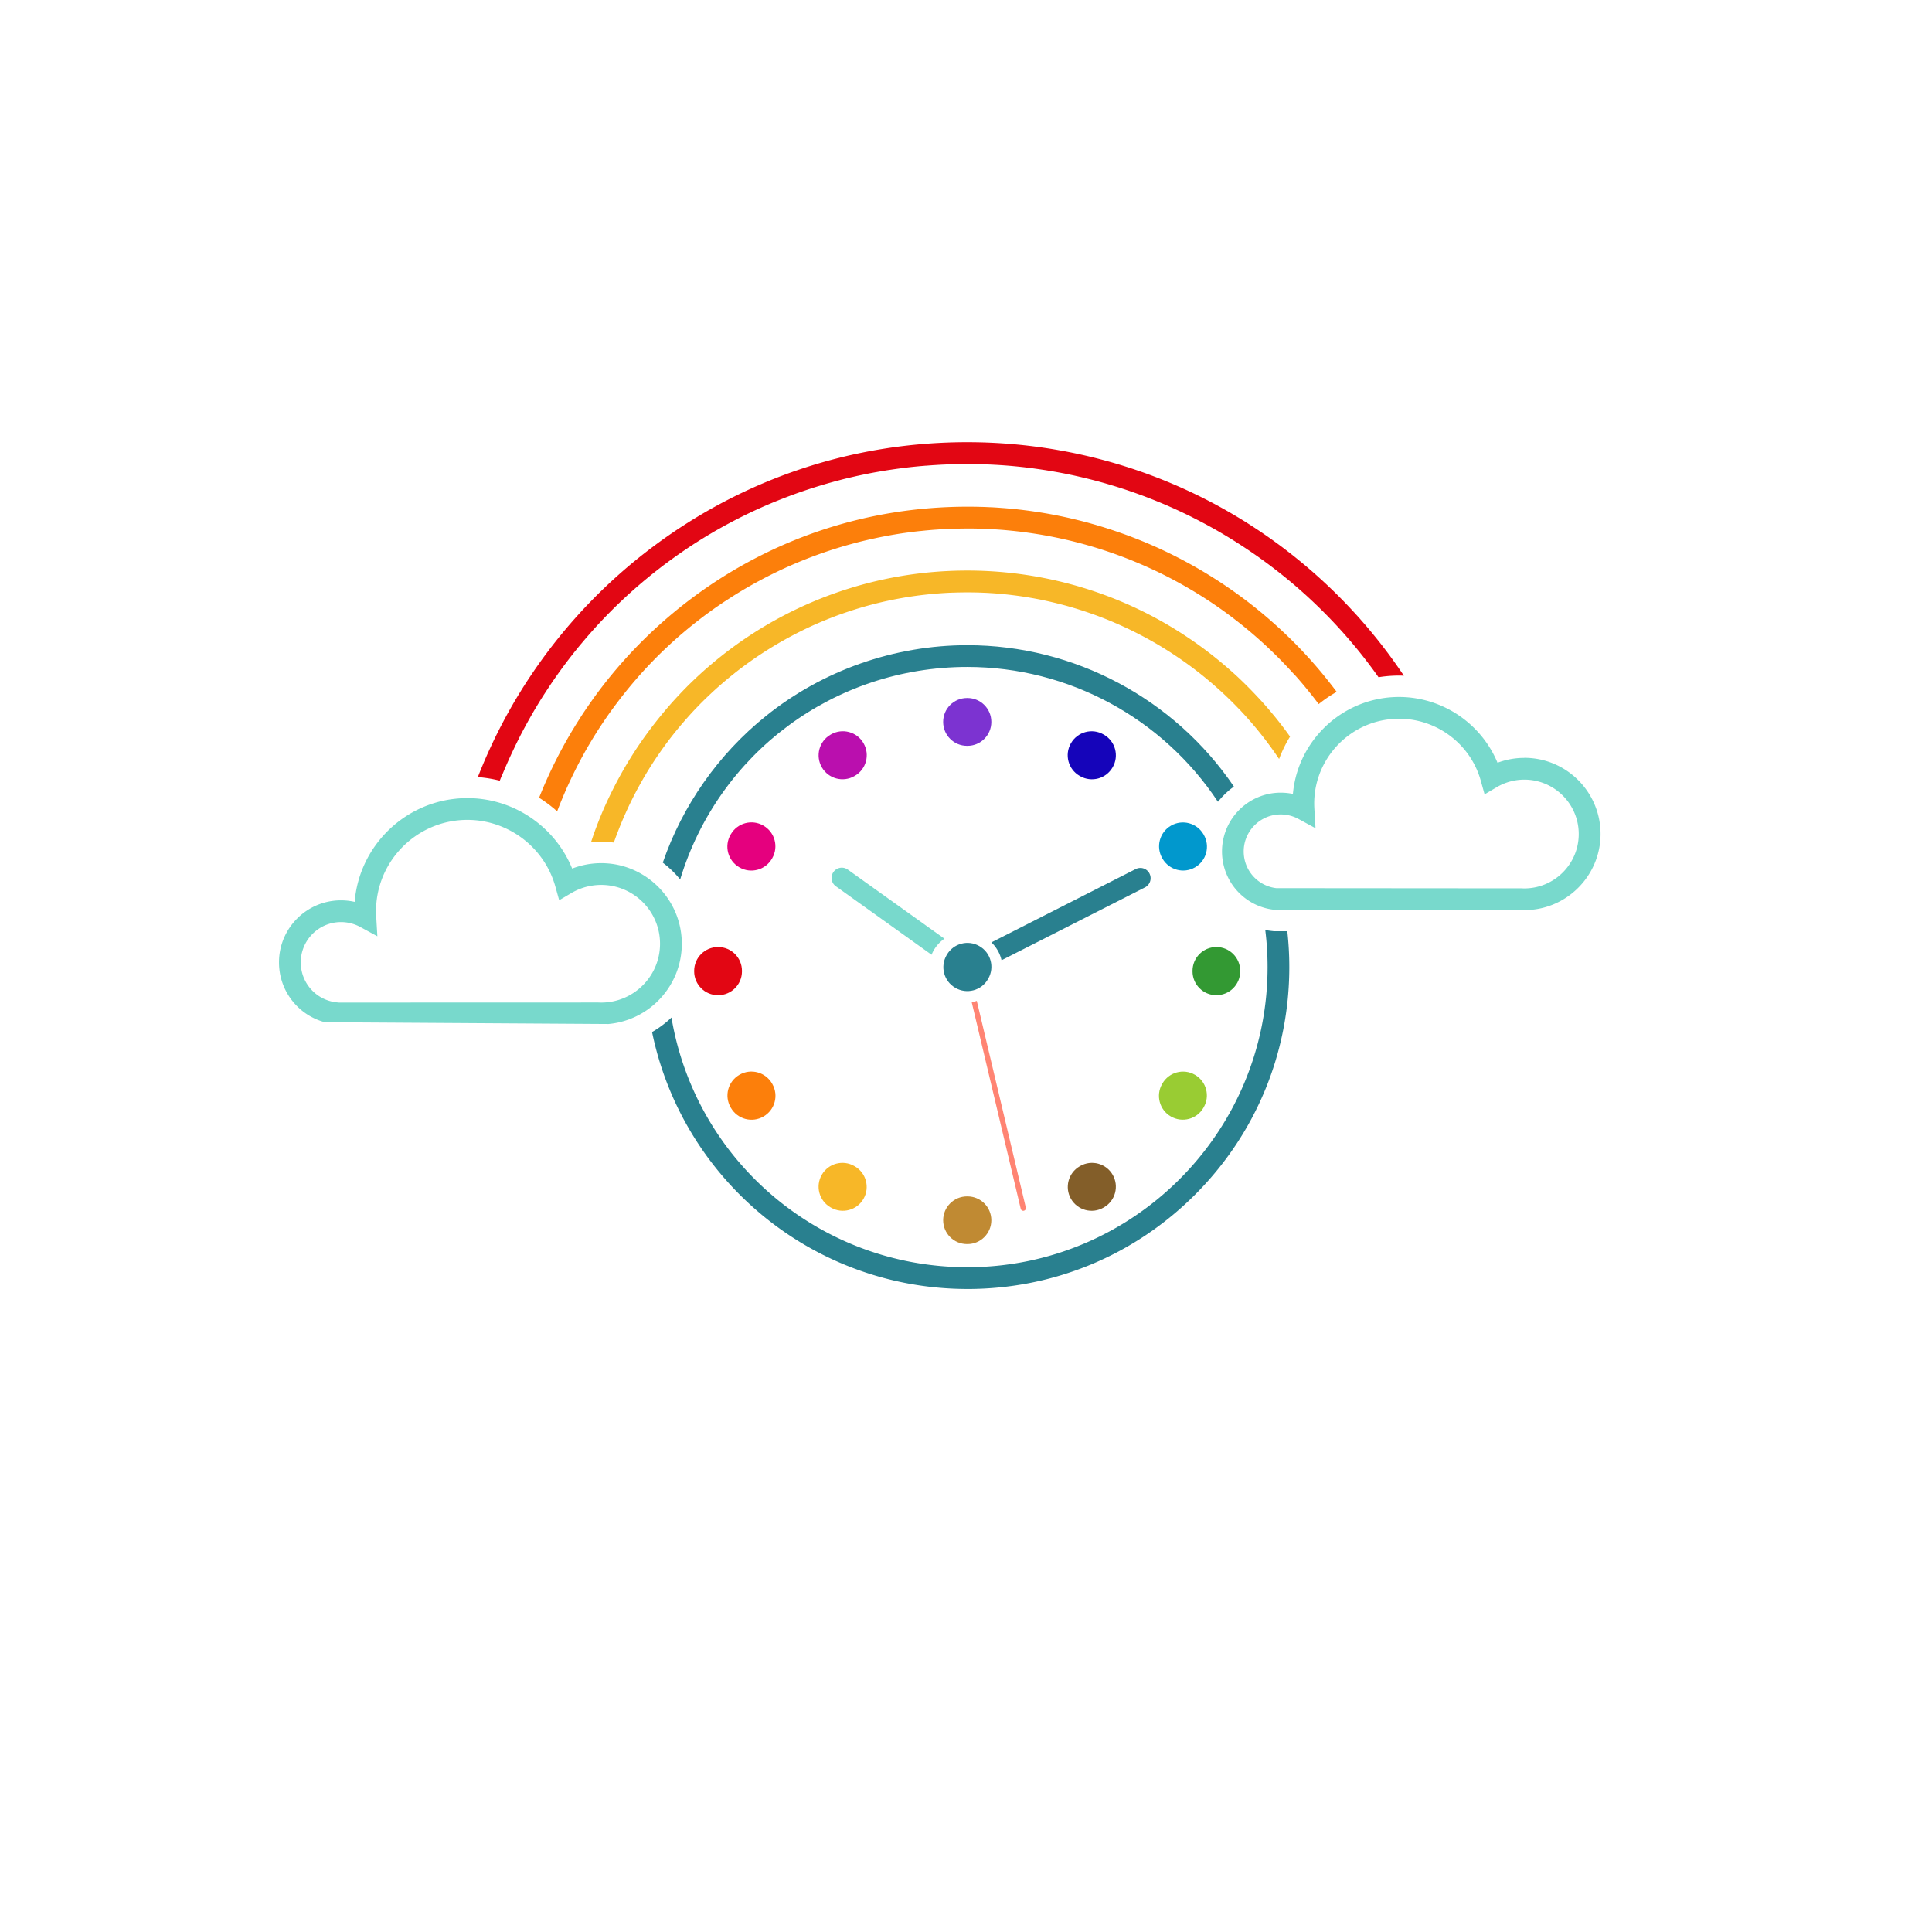 <?xml version="1.0" encoding="UTF-8"?>
<svg data-bbox="0 0 1004.83 1004.83" viewBox="0 0 1000 1000" xmlns="http://www.w3.org/2000/svg" data-type="ugc">
    <g>
        <path fill="none" d="M1004.83 0v1004.83H0V0z"/>
        <path d="M638.66 407.1c-30.87-45.45-82.53-73.15-137.96-73.15-37.83 0-74.86 13.02-104.29 36.67-24.6 19.77-43.16 46.29-53.35 75.88 3.33 2.53 6.35 5.45 9 8.69 19.77-65.25 79.5-109.98 148.64-109.98 52.33 0 101.05 26.47 129.7 69.79 2.37-3 5.16-5.66 8.26-7.9" fill="#29808f"/>
        <path d="M500.7 667.18c44.5 0 86.35-17.33 117.83-48.8 31.47-31.47 48.81-73.31 48.81-117.82 0-6.22-.35-12.42-1.03-18.56h-6.86l-.56-.06-.29-.03a41 41 0 0 1-3.7-.55c.79 6.34 1.19 12.76 1.19 19.2 0 85.67-69.7 155.35-155.37 155.35-76.29 0-140.66-54.97-153.17-129.24a53 53 0 0 1-10.04 7.51c7.11 34.66 25.16 66.29 51.78 90.25 30.62 27.56 70.19 42.74 111.43 42.74Z" fill="#29808f"/>
        <path d="m506.97 489.74-.06-.04c-5.9-3.41-13.45-1.39-16.85 4.52l-.12.21c-3.41 5.9-1.39 13.45 4.52 16.86l.06.04c5.9 3.41 13.45 1.39 16.85-4.52l.12-.21c3.41-5.9 1.39-13.45-4.52-16.86" fill="#29808f"/>
        <path d="M641.76 367.43c.06.06.11.12.17.18l.09.09c.17.18.34.36.5.54.68.72 1.35 1.46 2.02 2.19.34.37.67.74 1 1.11.81.91 1.62 1.82 2.41 2.75.27.31.54.63.81.95.39.47.79.93 1.17 1.39.29.34.58.69.86 1.04.42.51.83 1.02 1.24 1.53s.83 1.03 1.23 1.54c.3.38.6.76.89 1.14.34.44.68.87 1.01 1.31.04.06.09.11.13.17.23.3.46.6.68.91.35.46.69.92 1.03 1.39.13.17.25.34.38.51s.25.34.37.51c.63.86 1.25 1.73 1.87 2.61.24.35.49.7.73 1.05.58.83 1.15 1.67 1.71 2.51 1.51-4.04 3.41-7.93 5.67-11.6-.01-.02-.02-.03-.04-.05-.51-.71-1.03-1.43-1.55-2.14-.25-.35-.51-.69-.77-1.04-.25-.35-.51-.69-.78-1.03-.04-.06-.09-.12-.13-.18-.38-.51-.77-1.01-1.16-1.52-.07-.1-.15-.2-.23-.29-.16-.22-.33-.43-.5-.65-.23-.29-.46-.58-.68-.87l-.69-.87c-.5-.64-1.02-1.27-1.53-1.9-.23-.28-.46-.57-.7-.84l-1.05-1.26c-.09-.11-.18-.21-.26-.32-.48-.57-.96-1.13-1.45-1.7-.13-.16-.27-.32-.41-.48-.49-.57-.99-1.13-1.49-1.7-.05-.05-.1-.1-.14-.15-.36-.4-.72-.81-1.08-1.21-.08-.09-.16-.18-.24-.26l-.33-.36c-.22-.24-.44-.48-.67-.72-.25-.28-.51-.57-.78-.84l-.78-.84c-.52-.55-1.04-1.1-1.57-1.65-.61-.63-1.22-1.27-1.84-1.9l-.04-.04c-.29-.29-.58-.59-.87-.88l-.82-.82-.05-.05c-.09-.08-.17-.17-.25-.25-.48-.47-.96-.95-1.45-1.42-.19-.19-.38-.37-.57-.55-.21-.2-.41-.39-.61-.59-.33-.31-.65-.62-.98-.93a3 3 0 0 0-.19-.18s-.02-.01-.02-.02c-.62-.58-1.24-1.16-1.87-1.73-.05-.04-.1-.09-.15-.13-.54-.49-1.07-.98-1.62-1.46h-.01c-.07-.07-.14-.13-.22-.2-.33-.3-.67-.59-1-.88-.78-.69-1.56-1.37-2.36-2.04l-1.75-1.48c-.61-.51-1.22-1.01-1.84-1.51-.03-.03-.07-.05-.1-.08-.93-.75-1.86-1.5-2.79-2.23-.43-.34-.86-.68-1.3-1.01-1.73-1.34-3.49-2.65-5.26-3.93-.32-.24-.64-.47-.97-.7-.36-.26-.73-.52-1.09-.77-.21-.15-.41-.29-.62-.43-.21-.15-.41-.29-.62-.43-.48-.34-.97-.67-1.46-1-.21-.14-.41-.28-.62-.42-.45-.31-.91-.61-1.37-.92l-.71-.47c-.68-.45-1.36-.89-2.05-1.33-.02-.02-.05-.03-.08-.05-.76-.49-1.53-.97-2.3-1.45-.6-.37-1.21-.75-1.82-1.12-.03-.02-.07-.04-.1-.06-.31-.19-.63-.38-.95-.57-.59-.36-1.19-.71-1.78-1.06-31.28-18.3-67.07-27.98-103.52-27.98-23.44 0-46.44 3.92-68.34 11.65a204.8 204.8 0 0 0-58.6 32.29l-1.78 1.42c-.5.4-1 .81-1.5 1.22q-.81.66-1.62 1.35c-.54.45-1.07.9-1.61 1.36-.38.32-.75.65-1.13.97-.09.08-.19.16-.28.24-.1.08-.2.17-.29.25-.48.42-.95.84-1.42 1.26-.02.02-.05.04-.07.06-.51.46-1.03.93-1.54 1.4-.52.47-1.04.95-1.55 1.42-.86.81-1.72 1.62-2.57 2.44l-.02.02-1.01.98c-.4.38-.79.78-1.19 1.17-.34.33-.67.66-.99 1-.28.28-.56.56-.83.84-.34.35-.68.69-1.01 1.04-.45.46-.89.92-1.32 1.39l-1.44 1.53c-.48.51-.95 1.03-1.42 1.54-.8.88-1.6 1.77-2.38 2.66l-.96 1.11c-.05.06-.11.12-.16.18-.34.39-.68.79-1.02 1.19 0 0 0 .01-.01.02-.3.35-.59.69-.88 1.04-.33.39-.65.78-.97 1.17-.02.03-.05.06-.07.09a.2.2 0 0 0-.05.07l-.72.87c-.03.03-.05.06-.08.09-.09.12-.19.23-.28.35-.35.42-.69.85-1.03 1.27-.37.46-.73.92-1.09 1.38l-1.08 1.38c-.35.45-.7.91-1.04 1.36-.3.39-.6.79-.9 1.19l-.02.02c-.3.4-.59.8-.89 1.19l-1.77 2.43c-.3.41-.59.82-.88 1.23-.28.4-.57.81-.85 1.22-.33.47-.65.94-.97 1.41-.81 1.19-1.61 2.38-2.39 3.59-.74 1.13-1.47 2.27-2.18 3.43-.02.03-.05.07-.07.11-.37.59-.73 1.19-1.1 1.78-.36.59-.72 1.19-1.08 1.79-.29.48-.57.96-.85 1.44-.04.08-.09.15-.13.23-.05.09-.11.18-.16.27q-.495.84-.96 1.68c-.27.47-.53.94-.79 1.41-.37.66-.74 1.33-1.1 2-.47.85-.92 1.7-1.37 2.56-.34.64-.67 1.29-1 1.94-.05.1-.11.2-.15.3-.35.69-.7 1.37-1.04 2.06-.23.46-.46.92-.68 1.37-.04.09-.09.17-.12.26-.22.44-.43.89-.64 1.33-.05.11-.11.22-.15.32-.17.36-.34.71-.51 1.07-.03.07-.06.14-.1.21l-.06.12c-.24.5-.47 1.01-.7 1.52-.13.28-.25.56-.38.84-.2.44-.39.87-.59 1.31-.02.04-.03.08-.05.12-.27.62-.55 1.24-.81 1.86-.25.59-.51 1.19-.75 1.79-.02.06-.05.11-.07.17-.23.55-.46 1.1-.68 1.66-.12.27-.22.55-.33.82s-.22.55-.33.83v.02c-.28.71-.56 1.42-.83 2.14-.15.41-.31.83-.47 1.24-.25.66-.49 1.31-.73 1.98q-.33.885-.63 1.77c-.01.04-.03.08-.04.12 0 .03-.02.06-.03.1-.02.05-.03.1-.05.15s-.03.1-.05.15c-.12.35-.24.69-.36 1.04-.02.06-.04.12-.06.17 0 .01 0 .03-.01.05-.21.6-.41 1.2-.61 1.8 1.78-.18 3.57-.27 5.38-.27 2.19 0 4.34.13 6.46.39.21-.6.42-1.2.64-1.8.21-.6.43-1.19.66-1.79.22-.6.45-1.19.68-1.78s.46-1.19.69-1.78c.46-1.18.94-2.36 1.43-3.52.02-.04.04-.09.05-.13.45-1.07.91-2.14 1.38-3.2l.87-1.95c.25-.55.5-1.1.76-1.65.15-.34.32-.68.47-1.02.03-.07.07-.14.1-.22.19-.4.38-.8.57-1.19.23-.47.45-.94.69-1.41.14-.29.28-.59.43-.87 0-.03.02-.05.04-.08s.03-.07.05-.11l.18-.36c.25-.51.51-1.02.77-1.52q.36-.72.75-1.44c.1-.19.2-.38.3-.58.23-.44.46-.87.7-1.3.3-.55.59-1.1.9-1.65.63-1.14 1.27-2.27 1.91-3.4.6-1.04 1.21-2.06 1.82-3.09.01-.02.03-.05.04-.08.51-.85 1.03-1.69 1.55-2.53.45-.72.9-1.43 1.36-2.14.33-.52.67-1.05 1.01-1.56.34-.52.69-1.04 1.03-1.55.28-.43.57-.85.86-1.27.03-.04.06-.09.09-.12.28-.42.57-.83.85-1.24.2-.28.39-.57.59-.85.43-.62.87-1.24 1.31-1.85s.89-1.22 1.33-1.83c.25-.35.52-.7.78-1.05.95-1.28 1.93-2.54 2.91-3.79.62-.79 1.25-1.57 1.89-2.35.26-.33.53-.66.8-.98.27-.33.55-.66.82-.98.46-.55.91-1.09 1.38-1.63l.02-.02.95-1.1c.39-.45.78-.9 1.18-1.35.05-.06.11-.12.16-.18.44-.49.87-.98 1.31-1.47.36-.4.71-.79 1.08-1.18.28-.31.57-.62.85-.93.25-.26.49-.53.74-.79.31-.33.61-.65.93-.97.4-.42.8-.83 1.2-1.25.11-.11.21-.21.31-.32.37-.38.74-.76 1.12-1.13.27-.28.55-.56.83-.83.74-.73 1.48-1.46 2.24-2.18.36-.35.71-.69 1.07-1.02.25-.24.51-.48.77-.72.56-.53 1.12-1.05 1.69-1.57.91-.83 1.82-1.65 2.74-2.46.58-.51 1.17-1.02 1.76-1.53.96-.83 1.94-1.65 2.92-2.46.43-.36.87-.72 1.31-1.07.02-.02.05-.04.08-.06.41-.34.83-.67 1.25-1l.36-.29c.12-.1.24-.2.36-.29.36-.29.73-.58 1.09-.86.62-.49 1.25-.97 1.89-1.45l.99-.75c.66-.49 1.33-.99 2-1.47.53-.39 1.06-.77 1.59-1.15.54-.38 1.07-.76 1.61-1.14.54-.37 1.07-.75 1.62-1.12 1.08-.74 2.18-1.47 3.28-2.19.55-.36 1.1-.71 1.66-1.07.81-.52 1.63-1.03 2.45-1.54.36-.23.73-.45 1.09-.67.46-.28.92-.56 1.38-.83l.24-.15c.48-.28.96-.57 1.45-.85.61-.36 1.21-.71 1.82-1.05.52-.3 1.04-.59 1.56-.88.11-.06.22-.12.32-.18.37-.21.74-.41 1.12-.62.2-.11.39-.22.59-.32.53-.29 1.06-.58 1.59-.85.44-.24.87-.47 1.31-.69.73-.38 1.46-.76 2.19-1.13l.18-.09c.36-.18.73-.36 1.1-.55.36-.19.73-.36 1.1-.54.09-.04.18-.09.26-.13.05-.02.1-.05.14-.07.46-.23.93-.45 1.39-.67.38-.19.77-.37 1.16-.55.62-.29 1.25-.59 1.88-.87.57-.26 1.15-.52 1.73-.77.7-.31 1.39-.61 2.09-.91.52-.22 1.03-.44 1.55-.65.72-.3 1.43-.59 2.15-.88.08-.03.15-.06.23-.1.34-.13.67-.27 1.01-.4.53-.21 1.06-.42 1.59-.62.43-.17.87-.34 1.3-.5.58-.22 1.16-.44 1.75-.65.58-.22 1.17-.43 1.75-.63.59-.21 1.17-.41 1.76-.61l1.77-.6c.54-.18 1.08-.36 1.62-.53.63-.21 1.27-.41 1.9-.61.64-.2 1.28-.39 1.91-.59a201 201 0 0 1 5.28-1.51l.99-.27c.02 0 .04 0 .06-.01.4-.11.81-.22 1.21-.32.48-.13.97-.25 1.46-.37.35-.09.69-.17 1.03-.25.48-.12.97-.24 1.46-.35.24-.06.48-.12.73-.17.41-.1.82-.19 1.23-.28s.83-.18 1.25-.27h.05c.5-.12 1.02-.22 1.53-.33.49-.11.99-.21 1.49-.31.58-.12 1.17-.23 1.75-.34.34-.07.69-.13 1.03-.19.43-.09.86-.16 1.3-.24.55-.1 1.1-.2 1.66-.29.66-.12 1.33-.23 2-.33 1.33-.21 2.68-.41 4.02-.59.66-.09 1.32-.18 1.99-.26.08 0 .15-.02.23-.03.61-.08 1.22-.15 1.83-.22l1.59-.18c.04 0 .08 0 .12-.01.55-.06 1.1-.12 1.65-.17.44-.05.88-.09 1.31-.12.39-.04.77-.07 1.16-.11.56-.05 1.12-.1 1.68-.13.34-.03.68-.06 1.02-.08l1.27-.09c.52-.03 1.04-.07 1.55-.09.47-.03.95-.06 1.43-.08.11 0 .22-.01.33-.02.1 0 .19 0 .29-.01h.24c.33-.02.65-.03.98-.04h.19c.52-.02 1.05-.04 1.57-.05l1.19-.03h.26l1.1-.03c.41 0 .83-.01 1.24-.02h.06c.79 0 1.58-.01 2.37-.01 1.07 0 2.14 0 3.21.03.53 0 1.07.02 1.6.03.42 0 .84.02 1.26.03h.05c.33 0 .65.02.97.04.67.02 1.34.05 2.01.08h.15c.43.02.86.04 1.29.07.34.01.68.03 1.01.06l.98.06c.16 0 .32.02.48.03.44.03.88.06 1.32.1.05 0 .11 0 .16.01.41.03.81.06 1.22.1.62.05 1.24.1 1.86.16.52.04 1.04.1 1.56.15.79.08 1.57.16 2.36.25.08 0 .15.01.23.03.28.03.56.06.84.1.99.12 1.98.24 2.97.37.66.09 1.33.18 1.99.28.53.08 1.06.15 1.59.24.05 0 .1 0 .14.02.08.01.17.02.25.04.23.03.47.07.7.11l1.5.24.89.15c.35.06.7.12 1.05.19h.07c.37.07.74.13 1.1.2.52.1 1.04.19 1.55.29.44.08.87.17 1.31.25.36.08.73.15 1.1.23.48.1.97.2 1.45.31.48.1.97.21 1.46.32.48.11.96.22 1.45.33.48.11.96.23 1.45.34 1.07.25 2.14.52 3.2.79.38.1.75.19 1.13.29.48.12.95.25 1.43.38.48.12.95.26 1.43.39.71.2 1.43.4 2.14.61l2.13.63c.95.29 1.89.59 2.83.89q.645.195 1.29.42l1.53.51c.47.15.94.32 1.4.48.59.2 1.17.4 1.75.61q.87.3 1.74.63h.03c.57.21 1.13.42 1.7.64.58.22 1.15.44 1.73.66l1.38.54c.8.31 1.58.63 2.37.96.04.02.08.03.12.05.75.31 1.5.62 2.24.95.04.02.09.03.13.06.46.19.92.39 1.37.59.31.13.62.27.93.41.79.35 1.57.7 2.36 1.07.22.1.45.21.67.31.23.1.45.21.67.31q1.05.48 2.07.99c.52.25 1.05.5 1.56.76.87.43 1.73.86 2.59 1.3.66.34 1.32.69 1.99 1.04.45.24.9.47 1.35.72.45.24.9.48 1.34.73l.93.51 1.29.72c.54.31 1.08.61 1.62.92.9.52 1.79 1.05 2.68 1.58.37.22.74.44 1.11.67.09.05.18.11.26.16.04.03.09.06.13.09.6.37 1.21.74 1.81 1.12.26.16.52.33.78.49.75.47 1.5.95 2.24 1.44.04.03.09.06.13.09.72.47 1.44.95 2.15 1.42 0 0 .02.01.03.02.71.48 1.43.96 2.13 1.45.14.1.28.19.42.29.65.45 1.29.91 1.93 1.36.4.28.8.57 1.2.86s.8.58 1.19.87c.4.29.79.59 1.19.88.39.29.79.59 1.18.89l1.17.9c.39.3.78.6 1.17.91.54.43 1.08.85 1.62 1.29.23.18.46.37.69.56.77.62 1.53 1.25 2.29 1.88l.34.28c.04.03.07.06.11.09l.63.54.18.15c.62.53 1.24 1.06 1.85 1.6.09.07.17.14.25.22l.27.24c.68.59 1.35 1.19 2.02 1.79.02.02.04.03.06.05 0 0 .01 0 .02.02l.97.88c.65.59 1.29 1.19 1.92 1.78.21.19.41.38.61.58.07.06.13.12.2.19.52.49 1.03.98 1.54 1.48.03.03.07.07.11.1.4.39.79.78 1.19 1.17.29.29.59.58.87.87.57.57 1.14 1.15 1.7 1.73s1.12 1.16 1.68 1.75Z" fill="#f7b728"/>
        <path d="M669.52 348.61c.29.32.58.64.86.96.58.65 1.16 1.3 1.73 1.96.37.43.74.85 1.11 1.29.45.51.88 1.03 1.32 1.55.37.44.74.88 1.1 1.32.03.04.07.08.1.12.24.29.48.58.71.87.24.29.47.58.71.87.37.45.73.91 1.1 1.36.07.08.13.16.2.24.66.83 1.32 1.66 1.97 2.51.71.92 1.42 1.85 2.12 2.78 2.94-2.39 6.06-4.5 9.32-6.33-.7-.94-1.41-1.88-2.13-2.81-.31-.41-.63-.82-.95-1.22-.37-.48-.75-.96-1.13-1.44l-1.18-1.48c-.36-.46-.73-.91-1.1-1.36-.56-.68-1.11-1.36-1.67-2.03-.04-.06-.09-.11-.13-.16-.52-.62-1.04-1.23-1.56-1.84l-1.14-1.32c-.46-.53-.93-1.06-1.39-1.59-.26-.29-.52-.59-.78-.88-.28-.32-.57-.64-.86-.96-.23-.25-.45-.5-.68-.74-.5-.56-1.01-1.11-1.52-1.66l-.03-.03-1.77-1.89c-.8-.85-1.6-1.68-2.41-2.51l-.11-.11c-.57-.59-1.15-1.17-1.72-1.75-.61-.61-1.23-1.23-1.85-1.83-.62-.61-1.24-1.21-1.87-1.81s-1.25-1.2-1.89-1.79c-.41-.38-.82-.77-1.23-1.15-.48-.45-.96-.89-1.45-1.33-.38-.35-.76-.69-1.14-1.03-.6-.55-1.21-1.08-1.82-1.62-.71-.63-1.43-1.26-2.15-1.88l-1.23-1.05-1.32-1.11c-.44-.37-.88-.74-1.33-1.1-.71-.59-1.42-1.16-2.13-1.74-.12-.1-.24-.19-.36-.29-.75-.6-1.51-1.2-2.27-1.79-.65-.51-1.3-1.02-1.96-1.52-.25-.19-.51-.39-.77-.58-.7-.54-1.41-1.07-2.12-1.59-.89-.66-1.78-1.31-2.68-1.96-.57-.41-1.13-.81-1.7-1.21-.68-.48-1.37-.96-2.05-1.44-.01 0-.02-.01-.04-.02-.05-.04-.11-.07-.16-.11-.08-.06-.17-.12-.25-.17q-1.875-1.29-3.78-2.55c-.35-.23-.71-.46-1.06-.69-.04-.02-.07-.05-.11-.07q-1.26-.825-2.52-1.62c-.02-.01-.04-.03-.07-.04-.44-.28-.88-.56-1.32-.83s-.88-.55-1.32-.82c-.02-.02-.05-.03-.07-.04-.77-.48-1.54-.95-2.32-1.41-.18-.11-.36-.21-.53-.32-.22-.13-.43-.25-.64-.38s-.43-.25-.64-.38c-.43-.25-.85-.5-1.29-.75-.9-.52-1.8-1.04-2.72-1.55-.27-.15-.54-.3-.82-.46-.39-.22-.79-.44-1.18-.65-.52-.29-1.04-.57-1.56-.85s-1.05-.57-1.57-.84c-1.01-.54-2.02-1.07-3.04-1.58-.05-.03-.1-.05-.15-.08-.53-.27-1.07-.54-1.6-.81-.54-.27-1.07-.54-1.61-.8-.56-.27-1.12-.55-1.68-.82-.51-.25-1.03-.49-1.55-.74-.64-.31-1.29-.6-1.93-.9l-.24-.12c-.36-.17-.72-.34-1.09-.5-.55-.25-1.09-.49-1.64-.74l-1.65-.72c-.55-.24-1.1-.48-1.65-.71-.55-.24-1.1-.47-1.66-.7-.67-.28-1.34-.56-2.02-.83-.29-.12-.58-.24-.86-.35-.71-.29-1.42-.57-2.12-.84-.56-.22-1.12-.44-1.68-.65-1.08-.42-2.16-.83-3.25-1.22-.04-.01-.08-.03-.12-.04-.86-.32-1.72-.62-2.59-.93-.27-.1-.54-.19-.81-.28-.78-.27-1.56-.54-2.35-.81-.92-.31-1.84-.62-2.77-.92l-.18-.06c-.99-.32-1.98-.63-2.97-.94-.54-.17-1.08-.33-1.63-.5l-.39-.12c-1.15-.35-2.31-.68-3.47-1.01-.32-.09-.64-.18-.95-.27-.05-.01-.1-.02-.14-.04-.38-.11-.76-.21-1.14-.32-.74-.2-1.49-.4-2.23-.59-.56-.15-1.12-.29-1.67-.43-.5-.13-.99-.25-1.49-.37-.49-.12-.98-.24-1.48-.36l-1.01-.24c-.44-.11-.88-.21-1.32-.31-.47-.12-.95-.22-1.43-.33-.98-.22-1.96-.43-2.94-.64-.37-.08-.73-.15-1.1-.23-.04 0-.08-.01-.12-.02-.31-.06-.61-.13-.92-.19-.47-.1-.95-.19-1.42-.28-.59-.12-1.19-.23-1.78-.34s-1.19-.22-1.79-.33c-.59-.11-1.19-.21-1.79-.31-.63-.11-1.27-.22-1.91-.32-.56-.09-1.12-.18-1.68-.26q-.9-.15-1.8-.27c-.5-.08-1-.15-1.51-.22-.46-.07-.91-.13-1.37-.19-.35-.05-.71-.1-1.06-.14-.1-.01-.2-.03-.3-.04-.06 0-.11-.01-.17-.02l-.95-.12-1.45-.18c-.55-.06-1.1-.13-1.66-.19-.58-.07-1.16-.13-1.74-.19-.36-.04-.71-.07-1.06-.11-.09 0-.17-.01-.26-.02h-.02l-.34-.03-1-.09-1.64-.15h-.03c-.55-.05-1.09-.09-1.65-.13l-2-.15c-.53-.04-1.06-.07-1.59-.11-.69-.04-1.38-.09-2.08-.12l-1.19-.06h-.25c-.3-.01-.6-.02-.9-.04-1.06-.05-2.13-.09-3.19-.12-.32 0-.63-.02-.95-.03h-.3c-.24 0-.47-.01-.71-.02l-1.72-.03c-.47 0-.95-.01-1.42-.02h-2.28c-51.3 0-100.17 16.05-141.34 46.4a239.5 239.5 0 0 0-51.65 52.02c-.46.63-.91 1.26-1.36 1.9-.44.62-.88 1.25-1.32 1.88-.01.02-.03.04-.05.07-.42.6-.83 1.2-1.24 1.8-.32.46-.63.92-.94 1.39-.29.43-.59.86-.87 1.3-.01.02-.03.04-.04.06l-.3.45c-.26.4-.52.79-.78 1.19-.05.07-.1.15-.14.22s-.09.14-.13.21c0 .01-.01.02-.02.04-.17.25-.33.51-.49.77-.17.26-.33.52-.49.77q-1.095 1.71-2.16 3.45c-.34.56-.68 1.11-1.02 1.67-.32.53-.64 1.07-.95 1.6-.25.43-.5.85-.75 1.28-.47.79-.92 1.59-1.37 2.38-.03.05-.06.11-.09.16-.06.1-.11.2-.17.3-.02.04-.05.09-.07.13-.11.2-.23.4-.34.6a225 225 0 0 0-2.68 4.92c-.31.58-.61 1.17-.92 1.75 0 0 0 .01-.01.02-.07.13-.14.27-.21.4s-.13.26-.2.4c-.12.24-.25.48-.37.73-.28.56-.57 1.11-.84 1.66l-.66 1.32c-.09.18-.18.36-.27.55-.24.49-.48.98-.71 1.48-.2.41-.39.82-.59 1.23s-.39.82-.58 1.23c-.18.38-.36.76-.53 1.14-.22.47-.43.94-.64 1.41-.18.4-.36.81-.54 1.21-.03.07-.06.13-.09.2-.03.06-.05.12-.08.18-.04.09-.07.17-.11.25l-.36.81c-.12.27-.24.54-.36.82-.11.26-.23.52-.34.78s-.23.52-.33.78c-.3.7-.59 1.41-.88 2.11-.15.36-.29.71-.44 1.07-.29.71-.57 1.41-.85 2.12 0 .01 0 .02-.01.04.63.4 1.25.81 1.87 1.22 2.63 1.78 5.13 3.72 7.47 5.82.02-.05.04-.1.05-.14.03-.07.05-.14.08-.21.17-.46.35-.91.53-1.36.34-.89.69-1.78 1.05-2.66.01-.03.03-.07.04-.11.16-.41.33-.82.5-1.22 0-.03.02-.06.04-.1.22-.53.44-1.06.66-1.58s.44-1.05.66-1.57c.05-.11.09-.21.14-.32.27-.64.55-1.28.83-1.92q.45-1.05.93-2.07c.19-.43.39-.86.59-1.29.01-.03.03-.07.05-.1.17-.38.35-.77.53-1.15.02-.05.05-.1.07-.15.02-.04.03-.07.05-.11.05-.1.09-.19.14-.29.24-.53.5-1.07.76-1.59.27-.57.55-1.14.82-1.7.24-.48.47-.96.71-1.43.43-.86.86-1.72 1.3-2.57.31-.6.62-1.19.93-1.78.23-.43.45-.85.68-1.28.04-.07.07-.14.11-.21.02-.03.03-.06.05-.1.1-.18.19-.36.29-.54.11-.21.23-.42.35-.64.03-.06.06-.12.1-.18.26-.49.54-.98.81-1.47.42-.77.85-1.53 1.29-2.29.1-.17.19-.34.29-.5.12-.22.25-.44.38-.66.26-.46.53-.91.79-1.36.03-.05.06-.1.09-.14.24-.41.48-.81.72-1.21a189 189 0 0 1 3.03-4.94c.73-1.16 1.48-2.32 2.24-3.47.26-.4.53-.8.79-1.19.46-.69.92-1.37 1.39-2.05.23-.34.46-.67.69-1.01.35-.51.71-1.02 1.07-1.53.37-.53.74-1.05 1.12-1.57.03-.05.07-.1.1-.14.02-.03.04-.05.06-.08.01-.02.02-.04.04-.05.38-.53.76-1.06 1.15-1.58.11-.14.21-.29.32-.44.37-.51.75-1.01 1.13-1.52.42-.56.83-1.11 1.26-1.66.73-.96 1.47-1.92 2.22-2.87.32-.41.64-.81.96-1.21q1.29-1.62 2.61-3.21l.87-1.05c.41-.48.82-.97 1.23-1.45s.82-.96 1.24-1.44c.34-.4.69-.79 1.03-1.19.38-.44.77-.87 1.15-1.3.45-.5.89-.99 1.34-1.48.06-.07.12-.13.18-.2.48-.52.96-1.05 1.44-1.56.5-.54 1-1.07 1.51-1.6.5-.53 1.01-1.07 1.52-1.59l1.08-1.11c.04-.04.08-.08.11-.12.44-.45.88-.89 1.31-1.32l.66-.66c.22-.22.44-.43.66-.65.34-.34.68-.67 1.02-1 .39-.38.78-.76 1.17-1.13.13-.13.26-.25.39-.37.38-.37.77-.74 1.17-1.1.21-.2.42-.4.64-.6.01 0 .03-.02.04-.04.05-.05.11-.1.16-.15.21-.2.43-.4.64-.59.32-.3.64-.59.96-.89.44-.4.87-.8 1.31-1.19.5-.45 1-.9 1.51-1.35.02-.02.04-.04.06-.05.48-.43.96-.84 1.44-1.26.43-.37.85-.74 1.29-1.1.43-.36.86-.73 1.29-1.09.56-.48 1.13-.95 1.7-1.42l.36-.3c.4-.33.81-.66 1.22-.99.34-.27.68-.55 1.03-.83.45-.36.9-.72 1.35-1.07l1.95-1.53c.69-.53 1.39-1.06 2.09-1.59.45-.34.89-.67 1.34-1l.12-.09c.43-.32.86-.63 1.29-.95.44-.32.88-.64 1.32-.95.4-.29.8-.58 1.2-.86.41-.29.82-.59 1.24-.87.08-.05.16-.11.24-.16.38-.27.77-.54 1.16-.8.06-.04.12-.08.17-.12.37-.25.74-.51 1.12-.76.27-.19.55-.37.82-.56l.81-.54h.02c.31-.21.62-.41.94-.61.31-.21.62-.41.94-.61.28-.18.56-.36.84-.55.28-.18.57-.36.84-.54.59-.38 1.19-.76 1.79-1.13 2.38-1.49 4.8-2.94 7.25-4.34 1.15-.66 2.3-1.31 3.46-1.94q.855-.48 1.71-.93l2.13-1.14c.54-.29 1.08-.57 1.63-.85.75-.38 1.5-.77 2.25-1.14.24-.12.48-.24.71-.36.32-.16.63-.31.95-.47.34-.17.67-.34 1.01-.49.56-.27 1.11-.54 1.67-.81.47-.23.94-.45 1.42-.67.06-.03.13-.06.19-.09.56-.26 1.12-.52 1.68-.77q.735-.345 1.47-.66l1.08-.48c.52-.24 1.05-.46 1.58-.69.47-.21.94-.41 1.42-.6.53-.23 1.05-.45 1.58-.67.43-.18.85-.36 1.28-.53l.81-.33c.54-.22 1.08-.43 1.62-.64 0 0 .02 0 .03-.01.69-.27 1.37-.54 2.05-.8l1.74-.66c.19-.07.37-.14.56-.21l1.56-.57.42-.15c.57-.21 1.14-.41 1.72-.61.08-.03.15-.06.23-.08.32-.11.63-.22.95-.33l.09-.03c.48-.17.95-.33 1.43-.49.58-.2 1.15-.38 1.72-.57.63-.21 1.26-.41 1.89-.61s1.25-.4 1.88-.59c.43-.13.86-.27 1.3-.4.13-.04.27-.08.41-.12.61-.19 1.23-.37 1.85-.55.08-.02.16-.04.24-.07.08-.02.16-.05.24-.07.33-.1.66-.19.99-.28.47-.14.95-.27 1.42-.4l1.54-.42c.51-.14 1.02-.27 1.53-.41 1.28-.34 2.56-.66 3.84-.97.72-.17 1.44-.35 2.17-.51.5-.12.99-.23 1.49-.34.41-.1.82-.18 1.23-.27.55-.12 1.1-.24 1.66-.36.68-.15 1.37-.29 2.05-.43.59-.12 1.17-.24 1.76-.35.65-.13 1.3-.25 1.94-.37.09-.01.18-.03.26-.05.43-.08.86-.16 1.3-.24.06 0 .13-.02.19-.03.08-.01.15-.03.23-.04.56-.1 1.12-.2 1.68-.29.48-.08.96-.16 1.45-.24.14-.02.29-.05.43-.07.5-.08 1-.16 1.51-.24.1-.01.2-.03.31-.04.14-.02.28-.04.42-.07.39-.06.79-.12 1.19-.17.08 0 .17-.02.25-.03.35-.05.69-.11 1.04-.15h.07c.48-.07.97-.13 1.46-.2.13-.02.26-.03.39-.05.52-.07 1.05-.13 1.57-.2.4-.05.8-.1 1.2-.14.19-.02.38-.04.58-.07.13-.01.26-.03.4-.04.41-.04.83-.09 1.24-.13h.08l1.17-.12 1.17-.12c.28-.03.57-.06.85-.08s.57-.05.85-.08c.54-.05 1.09-.1 1.63-.14.19-.02.38-.03.57-.05.7-.05 1.4-.11 2.1-.15.6-.04 1.21-.09 1.82-.12.26-.01.51-.03.77-.05.65-.04 1.31-.08 1.97-.11.73-.04 1.47-.07 2.21-.1h.24c.71-.03 1.42-.05 2.13-.07l2.3-.06c1.54-.03 3.08-.05 4.62-.05h2.19c.45 0 .89 0 1.34.02.69 0 1.38.02 2.08.04.76.02 1.52.04 2.28.07.62.02 1.24.04 1.86.07.69.03 1.38.06 2.07.1.47.02.93.05 1.4.08.1 0 .19 0 .29.01.52.03 1.05.07 1.57.1l1.34.09 2.01.15 1.37.12 1.24.12c.58.05 1.16.11 1.74.17l1.24.12c.06 0 .12.01.18.02.68.08 1.37.15 2.05.23.54.06 1.09.13 1.63.2.61.07 1.21.15 1.82.23.58.08 1.15.15 1.72.24 2.32.32 4.63.68 6.94 1.07.58.1 1.15.2 1.72.3.58.1 1.15.21 1.72.32 1.15.21 2.29.44 3.44.67.93.19 1.86.38 2.78.59.14.03.28.06.43.09 1.48.32 2.97.66 4.44 1.01.47.11.93.23 1.39.34.52.12 1.04.25 1.55.39.99.25 1.98.51 2.97.77.47.12.94.25 1.4.38 1.2.33 2.4.67 3.59 1.02.46.13.91.27 1.37.41.55.16 1.1.33 1.65.5.56.17 1.13.35 1.69.52.96.31 1.92.62 2.88.94.02 0 .04.01.06.02l.27.09c.54.18 1.08.36 1.63.55 1.08.37 2.16.74 3.24 1.13.54.19 1.07.39 1.61.59s1.07.39 1.61.59c.53.2 1.07.4 1.6.61s1.07.41 1.6.62c1.07.41 2.13.84 3.18 1.28 1.06.43 2.11.87 3.16 1.32.53.23 1.05.45 1.57.68s1.05.46 1.57.69c1.56.7 3.12 1.41 4.67 2.14.07.03.14.06.22.1.44.21.89.42 1.33.64.48.24.96.47 1.44.7 1.14.56 2.28 1.13 3.41 1.71.42.22.85.44 1.27.66.51.26 1.01.53 1.52.8l1.51.81c.54.29 1.08.59 1.63.89.32.18.63.35.95.53.64.36 1.28.71 1.91 1.08.49.28.98.56 1.46.83.02.01.04.02.06.04l1.44.84 1.47.87c.49.29.98.59 1.47.89s.97.59 1.46.9c.38.24.76.47 1.14.71.47.29.93.58 1.39.88.04.03.09.06.13.09.68.43 1.36.87 2.03 1.31.36.24.72.47 1.08.71.47.31.95.63 1.42.95 1.01.68 2.01 1.36 3 2.06.83.58 1.66 1.16 2.48 1.75.05.04.11.08.16.12.46.33.93.67 1.39 1.01.32.24.64.47.96.71s.64.47.95.71c.64.47 1.28.95 1.9 1.43a392 392 0 0 1 3.11 2.41c.14.11.27.22.41.33.4.32.8.64 1.19.95.57.46 1.15.93 1.71 1.4a206 206 0 0 1 6.44 5.5c.3.26.59.52.89.79.59.53 1.18 1.06 1.76 1.59.69.62 1.36 1.25 2.04 1.89 1 .94 2 1.89 2.98 2.85.49.47.98.96 1.47 1.44.61.6 1.22 1.21 1.82 1.82.61.61 1.21 1.23 1.81 1.86.05.05.1.1.14.15.23.24.45.46.67.7.02.01.03.03.05.05l1.15 1.21c.44.46.87.93 1.3 1.39.07.07.13.14.2.21 0 .01.02.03.04.04l.03.03c.36.39.72.79 1.08 1.19.26.28.52.56.77.85Z" fill="#fc7f0b"/>
        <path d="M259.66 401.81c.16-.39.32-.79.48-1.18.23-.55.46-1.11.69-1.66.31-.74.62-1.48.95-2.21.32-.73.63-1.47.96-2.2l.39-.87c.02-.04.04-.09.06-.13.03-.08.07-.15.1-.23a.3.3 0 0 1 .04-.08c0-.02.01-.03.02-.05.12-.28.25-.56.38-.83.18-.41.37-.83.57-1.24.21-.47.43-.94.65-1.4.29-.62.58-1.24.88-1.86.2-.43.4-.85.61-1.27.03-.06.06-.13.09-.19.24-.5.48-1.01.73-1.51.08-.17.17-.34.25-.51.25-.51.5-1.02.76-1.53.24-.47.48-.94.71-1.41.14-.27.28-.55.42-.83.23-.46.47-.91.71-1.36.31-.59.62-1.19.94-1.78.11-.21.22-.42.34-.63.27-.51.55-1.03.83-1.54.26-.47.52-.95.79-1.43.01-.02.03-.05.04-.08.3-.54.6-1.09.91-1.63.33-.59.66-1.17.99-1.75s.67-1.16 1-1.74c.37-.64.74-1.27 1.12-1.9.18-.31.36-.62.56-.93.02-.03.04-.06.06-.1.34-.58.69-1.15 1.04-1.72.43-.7.85-1.4 1.29-2.09.06-.11.13-.22.2-.32q.555-.9 1.14-1.8c.11-.17.22-.35.33-.51l1.11-1.71.24-.36c.29-.45.59-.9.89-1.35l1.01-1.52c.04-.06.09-.12.13-.19.34-.5.68-1.01 1.02-1.51.2-.3.41-.59.62-.89.3-.44.6-.88.91-1.31.46-.65.92-1.31 1.38-1.96.9-1.25 1.8-2.5 2.72-3.73.51-.69 1.03-1.38 1.54-2.06s1.04-1.36 1.56-2.04c.43-.56.86-1.11 1.3-1.67.2-.25.4-.51.6-.76.01-.02.03-.03.04-.05.36-.46.73-.92 1.1-1.38.11-.13.22-.27.33-.4.38-.47.76-.95 1.15-1.42.21-.26.42-.51.64-.77.31-.38.63-.77.96-1.15.23-.27.45-.54.68-.81l.98-1.16c.33-.39.66-.78 1-1.16.48-.57.98-1.14 1.47-1.7.32-.36.63-.72.95-1.08.52-.59 1.05-1.18 1.58-1.76.18-.2.36-.39.53-.59l.53-.59c.45-.49.89-.98 1.34-1.46.34-.36.67-.72 1.01-1.08l.02-.02 1.07-1.13c.69-.72 1.38-1.44 2.08-2.16.18-.19.36-.37.55-.56s.36-.37.55-.56l.24-.24c.42-.43.84-.85 1.26-1.27.3-.29.59-.59.89-.88.38-.38.77-.76 1.15-1.13.57-.56 1.14-1.11 1.72-1.66 3.45-3.31 7-6.52 10.62-9.62.43-.37.87-.75 1.31-1.11l.1-.09c.84-.71 1.69-1.42 2.54-2.11.37-.31.75-.62 1.12-.92.91-.74 1.81-1.47 2.73-2.19.36-.28.72-.57 1.08-.85.47-.36.94-.73 1.41-1.09.09-.07.18-.14.28-.22l1.5-1.14c.04-.03.07-.06.11-.09.15-.12.31-.24.47-.35l1.53-1.14c.02-.01.04-.03.06-.05.72-.53 1.45-1.07 2.18-1.59l2.25-1.62c.69-.49 1.38-.98 2.08-1.46.68-.47 1.35-.94 2.03-1.4.06-.04.11-.08.17-.12l1.74-1.17c.05-.03.11-.07.16-.11s.11-.08.17-.12c.69-.46 1.37-.91 2.06-1.36q2.13-1.38 4.29-2.73c.04-.02.08-.05.12-.07.57-.36 1.15-.71 1.72-1.07.52-.32 1.04-.63 1.56-.95l.04-.02.15-.09c.49-.3.98-.59 1.48-.88.02-.02.05-.03.08-.05.58-.35 1.17-.69 1.75-1.03a63 63 0 0 1 1.89-1.08c.58-.33 1.15-.65 1.73-.98l.75-.42c.51-.28 1.03-.57 1.54-.85.18-.1.36-.2.54-.29.7-.38 1.39-.75 2.09-1.12.75-.4 1.5-.8 2.26-1.19.75-.39 1.51-.78 2.27-1.17.95-.48 1.9-.95 2.85-1.42l.04-.02c.78-.39 1.57-.77 2.36-1.14.33-.16.65-.31.97-.47.03-.01.07-.03.11-.05.27-.13.55-.26.83-.39.27-.13.55-.25.83-.38.54-.25 1.07-.5 1.62-.74.65-.3 1.31-.59 1.97-.89.74-.33 1.48-.66 2.23-.98.03 0 .05-.02.08-.03.78-.34 1.57-.68 2.36-1.01 0 0 .02 0 .03-.01.77-.33 1.54-.65 2.32-.96.53-.22 1.07-.44 1.61-.65.49-.2.99-.4 1.49-.59.63-.25 1.26-.49 1.89-.74.68-.26 1.35-.52 2.03-.78.09-.03.18-.07.28-.1.59-.23 1.19-.45 1.79-.67.24-.09.49-.18.74-.27.72-.26 1.45-.53 2.18-.78.59-.21 1.19-.42 1.78-.62.39-.14.79-.27 1.19-.41.63-.22 1.26-.43 1.9-.64.08-.03.16-.05.24-.08 1.4-.46 2.8-.91 4.21-1.35.19-.06.37-.12.57-.18.62-.19 1.24-.38 1.86-.56l.3-.09c.49-.15.99-.3 1.48-.44.42-.13.84-.25 1.26-.37.79-.23 1.58-.45 2.37-.67.08-.02.17-.05.25-.07.12-.03.24-.07.36-.1.65-.18 1.3-.36 1.95-.53l2.16-.57.92-.24c.63-.16 1.26-.32 1.9-.47q.045-.015.12-.03c.69-.17 1.39-.34 2.09-.5h.02c.26-.07.53-.12.8-.19l1.57-.36c.67-.16 1.35-.31 2.03-.45.29-.06.59-.13.89-.19.29-.06.59-.13.89-.19l2.16-.45c.48-.1.97-.19 1.46-.29.33-.07.66-.13.99-.19.77-.15 1.54-.29 2.3-.43h.03c.05 0 .1-.02.14-.02.81-.15 1.62-.29 2.43-.43 1.71-.3 3.43-.58 5.15-.83h.03c.86-.13 1.73-.26 2.6-.38.68-.1 1.37-.19 2.05-.28.1-.01.2-.02.3-.04.49-.07.98-.13 1.47-.19.6-.08 1.21-.15 1.81-.23.63-.08 1.27-.15 1.9-.22.4-.04.8-.09 1.19-.13.45-.05.9-.1 1.35-.14.34-.03.68-.07 1.02-.1.61-.06 1.22-.12 1.83-.17.16-.02.32-.03.48-.04h.03l2.09-.18h.14c.06 0 .13-.01.2-.01l.45-.03c.08 0 .15-.01.24-.02l1.1-.09c.12 0 .24-.01.36-.02l.79-.06c.09 0 .18-.01.26-.02.38-.03.76-.05 1.15-.07l1.43-.09c.36-.02.71-.05 1.07-.06l1.65-.09.78-.03c.63-.03 1.26-.06 1.89-.08.12 0 .24-.01.36-.01.43-.02.86-.03 1.29-.05h.19c.18 0 .36 0 .53-.01l1.12-.03c.54-.02 1.08-.03 1.62-.04.79-.01 1.57-.03 2.36-.03.9 0 1.8-.01 2.7-.01s1.81 0 2.72.01c.55 0 1.1.01 1.65.02.68 0 1.35.02 2.02.04.13 0 .27 0 .41.01.64.01 1.29.03 1.92.06l1.71.06c.24 0 .49.02.73.03.53.02 1.06.04 1.59.07.43.02.86.04 1.3.07.26.01.52.02.78.04.24 0 .47.02.7.04h.08c4.22.25 8.43.61 12.62 1.07q1.035.105 2.07.24c.48.06.96.12 1.44.17.44.05.88.11 1.31.17.26.03.52.07.79.1.53.07 1.05.14 1.58.22.62.08 1.24.17 1.85.26l.42.06c.1.01.2.03.29.04.62.09 1.23.19 1.84.28.47.07.94.14 1.4.22 1.29.21 2.58.42 3.86.65.38.07.77.13 1.15.21.03 0 .06 0 .09.01l.32.06c.76.14 1.53.28 2.29.43.64.12 1.28.24 1.91.37.45.09.9.18 1.34.27l2.57.54c.06.01.12.02.18.04.47.11.95.21 1.43.32.55.12 1.09.24 1.63.37.46.1.92.21 1.38.32.42.1.84.2 1.27.3.06.01.12.03.17.04.07.01.14.03.21.05l1.23.3c1.26.31 2.51.63 3.77.96.52.13 1.05.27 1.57.42.28.08.57.15.84.23.59.16 1.17.32 1.75.48l.41.12c.52.14 1.04.29 1.55.45.42.12.84.24 1.26.37.42.12.84.24 1.26.37.53.16 1.07.32 1.59.48 2.73.84 5.45 1.72 8.14 2.65.67.23 1.34.46 2.01.7s1.34.47 2.01.72l1.65.6.42.15c.52.19 1.05.39 1.56.59l1.65.63c.53.21 1.05.41 1.57.62l.39.15c.54.21 1.08.43 1.62.65.42.17.83.34 1.24.5.45.18.89.36 1.33.55.35.14.69.29 1.03.43.59.24 1.17.49 1.75.74.88.38 1.77.76 2.64 1.16h.03c.88.39 1.76.78 2.63 1.19.43.19.85.38 1.27.58.42.19.84.39 1.26.59.12.06.23.11.34.16.79.37 1.58.75 2.37 1.13.58.28 1.16.56 1.74.85.58.28 1.16.57 1.73.86a274 274 0 0 1 3.29 1.68 325 325 0 0 1 5.18 2.76c1.16.64 2.3 1.28 3.45 1.93.56.32 1.12.63 1.67.96.56.32 1.11.64 1.66.97.56.33 1.11.65 1.66.99.6.36 1.21.73 1.81 1.09.5.3 1.01.61 1.51.93.5.31 1 .62 1.51.94.13.09.25.16.38.24.45.28.9.57 1.35.86.55.35 1.08.69 1.63 1.05.54.35 1.07.7 1.61 1.06a299 299 0 0 1 4.8 3.24c.8.56 1.6 1.11 2.4 1.67.47.34.95.68 1.42 1.02.52.37 1.04.75 1.56 1.13.72.52 1.43 1.05 2.15 1.58.47.35.95.71 1.42 1.07.57.43 1.13.85 1.69 1.29.56.43 1.12.86 1.68 1.3l1.67 1.31c.55.44 1.1.88 1.66 1.33.59.47 1.18.96 1.77 1.44.51.41 1.01.83 1.51 1.25.51.42 1.01.84 1.51 1.27.12.1.24.21.37.31.46.39.91.78 1.36 1.17.54.46 1.07.93 1.6 1.4.48.42.95.84 1.43 1.26.14.12.28.25.42.38.05.04.1.09.15.13.31.28.62.56.94.84.07.06.14.13.21.19.56.5 1.11 1.01 1.66 1.52.42.39.84.78 1.26 1.18.19.17.37.35.56.52.41.38.82.77 1.22 1.15.92.88 1.84 1.77 2.75 2.66.44.43.88.87 1.32 1.31.25.24.5.49.74.74.43.43.85.85 1.27 1.28.75.76 1.49 1.53 2.23 2.3.19.2.37.39.56.58l.55.58c.37.39.73.78 1.1 1.17.49.52.97 1.04 1.46 1.57.48.52.96 1.05 1.44 1.58l.87.96c.33.36.65.72.97 1.09.34.38.68.76 1.01 1.15.95 1.07 1.88 2.15 2.8 3.25.31.37.62.73.93 1.1l.93 1.11c.76.91 1.51 1.83 2.25 2.75.45.56.9 1.12 1.34 1.68.37.47.74.93 1.1 1.4.52.66 1.03 1.33 1.54 2q.435.555.84 1.11c.33.42.64.84.96 1.27.04.05.07.1.11.14.02.02.03.05.05.07l.63.84a263 263 0 0 1 3.21 4.45l.1.13a66.4 66.4 0 0 1 13.11-.8c-.36-.53-.71-1.06-1.07-1.58-.36-.53-.71-1.05-1.07-1.57s-.72-1.05-1.08-1.56c-.55-.78-1.1-1.55-1.65-2.33-.56-.77-1.11-1.54-1.67-2.31-.37-.51-.75-1.03-1.13-1.54-.37-.51-.76-1.02-1.14-1.52-.38-.51-.77-1.01-1.15-1.52-.77-1.01-1.54-2.01-2.33-3.01s-1.57-1.99-2.37-2.97l-1.07-1.31c-.44-.54-.89-1.09-1.34-1.63-.43-.52-.86-1.04-1.3-1.55a.4.4 0 0 1-.06-.07.2.2 0 0 1-.04-.05c-.35-.42-.7-.83-1.06-1.24-.57-.67-1.14-1.33-1.72-1.99-.67-.77-1.35-1.54-2.03-2.31-.39-.44-.78-.87-1.18-1.31-.39-.43-.79-.87-1.19-1.3-.68-.74-1.37-1.48-2.06-2.22-.69-.73-1.38-1.47-2.08-2.2-.14-.15-.29-.3-.43-.45l-.84-.87c-.88-.91-1.77-1.81-2.67-2.71-.26-.26-.52-.53-.79-.79-.33-.33-.65-.65-.98-.97-.31-.31-.62-.61-.93-.91-.45-.44-.91-.88-1.37-1.32-.83-.8-1.66-1.59-2.51-2.38-.03-.03-.07-.07-.11-.1-.88-.82-1.76-1.64-2.65-2.45l-1.2-1.08c-.49-.45-.99-.89-1.48-1.33-.9-.8-1.8-1.59-2.72-2.38-.41-.36-.83-.71-1.25-1.07-.17-.14-.34-.29-.51-.43-.49-.42-.98-.83-1.47-1.24-.32-.27-.64-.54-.96-.8-.49-.41-.98-.82-1.48-1.22-.49-.41-.99-.81-1.49-1.21-.43-.35-.86-.7-1.29-1.04-.57-.46-1.14-.91-1.72-1.36l-1.74-1.35c-.66-.51-1.33-1.02-2-1.53-1.01-.77-2.03-1.53-3.05-2.27-.67-.49-1.33-.97-2-1.45-.53-.39-1.07-.77-1.61-1.15-.11-.07-.21-.15-.31-.22-.46-.33-.92-.65-1.38-.97-.16-.11-.31-.22-.47-.33-.54-.38-1.08-.75-1.63-1.12-.6-.42-1.21-.83-1.82-1.24a292 292 0 0 0-5.53-3.62l-2.22-1.41c-.38-.24-.76-.47-1.14-.7-1.38-.85-2.76-1.69-4.15-2.51-41.71-24.72-89.53-37.78-138.28-37.78-59.3 0-115.64 18.77-162.93 54.27a272.8 272.8 0 0 0-59.03 60.74c-.45.63-.89 1.27-1.34 1.91-.35.5-.7 1.01-1.04 1.52-.39.57-.78 1.15-1.17 1.72l-1.16 1.73c-.1.14-.19.28-.28.42l-.92 1.4c-.12.19-.25.38-.37.57-.37.58-.74 1.15-1.11 1.73q-.825 1.275-1.62 2.58c-.43.69-.86 1.39-1.28 2.08-.02.04-.05.08-.07.12-.44.71-.87 1.43-1.3 2.15-.03.05-.06.11-.1.16q-.66 1.11-1.32 2.25c0 .01-.01.03-.02.04-.04.08-.09.15-.13.23-.41.71-.82 1.42-1.22 2.13-.29.51-.58 1.02-.85 1.53-.19.33-.36.65-.55.98-.36.63-.7 1.27-1.05 1.9-.11.21-.23.42-.34.62-.3.55-.59 1.1-.88 1.66l-.06.12c-.43.8-.84 1.6-1.26 2.4-.28.54-.56 1.08-.83 1.62-.25.48-.49.96-.73 1.44-.28.55-.55 1.1-.83 1.65-1.08 2.2-2.14 4.41-3.16 6.64-.23.48-.44.95-.66 1.43-.31.68-.61 1.35-.91 2.02-.3.68-.59 1.36-.89 2.03-.23.52-.45 1.04-.67 1.55-.07.17-.14.33-.21.49v.01c-.25.59-.49 1.17-.73 1.75-.26.64-.53 1.28-.79 1.91-.52 1.28-1.03 2.57-1.53 3.85 3.84.3 7.63.92 11.35 1.85.31-.77.61-1.54.93-2.31Z" fill="#e20613"/>
        <path d="M315.03 530.01a41.6 41.6 0 0 0 20.47-7.66 42 42 0 0 0 10.92-11.57c4.1-6.45 6.48-14.11 6.48-22.3 0-5.62-1.12-10.99-3.15-15.89a41.3 41.3 0 0 0-4.75-8.5c-1.6-2.22-3.42-4.27-5.42-6.13-1.9-1.77-3.96-3.36-6.16-4.75a41.6 41.6 0 0 0-12.04-5.18c-2.31-.59-4.71-.97-7.16-1.15-1-.07-2.02-.11-3.04-.11-3 0-5.98.33-8.88.96-2.09.46-4.15 1.07-6.15 1.84-.35-.86-.72-1.7-1.11-2.54-1.5-3.22-3.27-6.28-5.3-9.13a59 59 0 0 0-7.54-8.69 59.2 59.2 0 0 0-13.44-9.56c-2.26-1.18-4.6-2.2-7.01-3.07a56.5 56.5 0 0 0-6.91-2.03 58.3 58.3 0 0 0-19.1-1.12c-27.8 2.93-49.87 25.39-52.17 53.38-2.32-.52-4.69-.79-7.08-.79-17.69 0-32.08 14.39-32.08 32.09 0 14.75 9.89 27.29 23.71 30.98l146.9.93ZM155.68 498.1c0-11.48 9.34-20.83 20.82-20.83 3.47 0 6.9.87 9.92 2.51l8.91 4.84-.6-10.12c-.06-1-.09-1.94-.09-2.85 0-23.2 16.8-42.55 38.87-46.53 2.73-.49 5.54-.75 8.41-.75 5.69 0 11.21 1.03 16.34 2.93 2.39.89 4.71 1.96 6.91 3.21.86.49 1.71 1 2.54 1.54 9.4 6.13 16.59 15.54 19.75 26.85l1.97 7.06 6.31-3.72a30.2 30.2 0 0 1 10.72-3.84 30.36 30.36 0 0 1 24.63 7.06c1.9 1.65 3.6 3.53 5.05 5.6a30.25 30.25 0 0 1 5.49 17.42c0 9.85-4.7 18.62-11.97 24.18a30.26 30.26 0 0 1-20 6.23l-134.24.04-1.09-.11c-10.64-1.1-18.65-10-18.65-20.71Z" fill="#78d9cc"/>
        <path d="M788.99 392.28c-4.75 0-9.46.86-13.88 2.52-5.81-13.99-17.13-24.85-30.94-30.26-3.2-1.26-6.54-2.22-9.97-2.85-3.28-.62-6.64-.94-10.06-.94q-1.845 0-3.66.12c-2.68.17-5.3.54-7.86 1.09-2.62.56-5.17 1.3-7.64 2.22a55.4 55.4 0 0 0-21.31 14.29 54.6 54.6 0 0 0-4.91 6.12c-1.53 2.21-2.9 4.53-4.1 6.95-1.45 2.93-2.64 6-3.56 9.19a55.3 55.3 0 0 0-1.82 9.41c-.03.27-.06.53-.08.8-.32-.07-.64-.13-.96-.19-1.26-.23-2.55-.37-3.83-.43-.5-.02-1-.04-1.5-.04-4.3 0-8.39.9-12.1 2.52-2.22.96-4.3 2.19-6.21 3.63a30.6 30.6 0 0 0-6.9 7.28 30.1 30.1 0 0 0-4.42 10.19c-.5 2.18-.77 4.45-.77 6.78 0 9.9 4.7 18.75 12.1 24.31 2.5 1.89 5.33 3.4 8.37 4.44 2.15.74 4.42 1.25 6.78 1.49l.29.03h12l115.17.08c.6.03 1.2.04 1.81.04 21.73 0 39.41-17.68 39.41-39.41s-17.68-39.41-39.41-39.41Zm0 67.56c-.47 0-.94-.01-1.4-.04h-.13l-117.77-.09h-9.07c-3.06-.36-5.87-1.42-8.29-3.02-5.22-3.43-8.59-9.33-8.59-16 0-4.41 1.51-8.48 4.03-11.73a19.2 19.2 0 0 1 6.2-5.2c2.66-1.41 5.7-2.21 8.92-2.21s6.34.8 9.12 2.3l8.9 4.84-.6-10.11c-.05-.94-.08-1.8-.08-2.66 0-4.69.74-9.21 2.11-13.44.8-2.48 1.81-4.86 3.02-7.12 6.63-12.45 19.07-21.36 33.69-23.05q2.505-.3 5.1-.3c4.41 0 8.72.67 12.8 1.92 14.05 4.3 25.41 15.52 29.5 30.16l1.97 7.06 6.31-3.72c4.32-2.55 9.25-3.89 14.27-3.89 15.52 0 28.15 12.63 28.15 28.15s-12.63 28.15-28.15 28.15Z" fill="#78d9cc"/>
        <path fill="#c08a33" d="M513.11 631.59c0 6.815-5.525 12.34-12.34 12.34h-.25c-6.815 0-12.34-5.525-12.34-12.34s5.525-12.34 12.34-12.34h.25c6.815 0 12.34 5.525 12.34 12.34"/>
        <path fill="#7c33d1" d="M513.11 373.63v.07c0 6.815-5.525 12.34-12.34 12.34h-.25c-6.815 0-12.34-5.525-12.34-12.34v-.07c0-6.815 5.525-12.34 12.34-12.34h.25c6.815 0 12.34 5.525 12.34 12.34"/>
        <path fill="#339933" d="M641.93 502.52v.25c0 6.815-5.525 12.34-12.34 12.34s-12.34-5.525-12.34-12.34v-.25c0-6.815 5.525-12.34 12.34-12.34s12.34 5.525 12.34 12.34"/>
        <path fill="#e20613" d="M384.04 502.52v.25c0 6.815-5.525 12.34-12.34 12.34h-.06c-6.815 0-12.34-5.525-12.34-12.34v-.25c0-6.815 5.525-12.34 12.34-12.34h.06c6.815 0 12.34 5.525 12.34 12.34"/>
        <path d="m559.07 603.54-.22.13c-5.9 3.41-7.92 10.95-4.52 16.86 3.41 5.9 10.95 7.92 16.85 4.52l.22-.13c5.9-3.41 7.92-10.95 4.52-16.86-3.41-5.9-10.95-7.92-16.85-4.52" fill="#835e29"/>
        <path d="m442.25 401.7.21-.12c5.9-3.41 7.92-10.95 4.52-16.86l-.03-.06c-3.41-5.9-10.95-7.92-16.86-4.52l-.21.12c-5.9 3.41-7.92 10.95-4.52 16.86l.03.06c3.41 5.9 10.95 7.92 16.86 4.52" fill="#ba0fae"/>
        <path d="M601.7 444.43c3.41 5.9 10.95 7.92 16.85 4.51s7.92-10.95 4.52-16.85l-.12-.22c-3.41-5.9-10.95-7.92-16.85-4.51s-7.92 10.95-4.52 16.85z" fill="#0198cd"/>
        <path d="M378.3 573.4c3.41 5.9 10.95 7.92 16.85 4.52l.06-.04c5.9-3.41 7.92-10.95 4.52-16.85l-.12-.22c-3.41-5.9-10.95-7.92-16.85-4.52l-.06.04c-5.9 3.41-7.92 10.95-4.52 16.85z" fill="#fc7f0b"/>
        <path d="M442.21 603.55c-5.9-3.41-13.45-1.39-16.85 4.51-3.41 5.9-1.39 13.45 4.51 16.86l.22.12c5.9 3.41 13.45 1.39 16.85-4.51 3.41-5.9 1.39-13.45-4.51-16.86z" fill="#f7b728"/>
        <path d="M559.02 401.71c5.9 3.41 13.45 1.39 16.86-4.52l.04-.06c3.41-5.9 1.39-13.45-4.52-16.85l-.21-.12c-5.9-3.41-13.45-1.39-16.86 4.52l-.04.06c-3.41 5.9-1.39 13.45 4.52 16.85z" fill="#1504ba"/>
        <path d="M606.05 577.89c5.9 3.41 13.45 1.39 16.85-4.51l.12-.22c3.41-5.9 1.39-13.45-4.52-16.85-5.9-3.41-13.45-1.39-16.85 4.51l-.12.22c-3.41 5.9-1.39 13.45 4.52 16.85" fill="#99cc33"/>
        <path d="M382.72 448.95c5.9 3.41 13.45 1.39 16.85-4.52l.12-.21c3.41-5.9 1.39-13.45-4.52-16.86l-.06-.04c-5.9-3.41-13.45-1.39-16.85 4.52l-.12.21c-3.41 5.9-1.39 13.45 4.52 16.86z" fill="#e5007e"/>
        <path d="M437.72 449.49a5.31 5.31 0 0 0-6.31 1.84 5.305 5.305 0 0 0 1.23 7.41l49.54 35.44c1.19-2.98 3.16-5.61 5.75-7.64l.19-.14c.23-.18.47-.36.71-.52l-50-35.77c-.35-.25-.72-.46-1.11-.61Z" fill="#78d9cc"/>
        <path d="M594.98 452.14a5.31 5.31 0 0 0-7.15-2.31l-74.69 37.95c2.58 2.46 4.45 5.67 5.26 9.25l74.26-37.73a5.32 5.32 0 0 0 2.31-7.15Z" fill="#29808f"/>
        <path d="m502.97 518.79 25.36 106.89c.17.73.9 1.18 1.63 1 .35-.09.64-.3.83-.59s.26-.67.18-1.04l-25.38-107.01c-.85.31-1.72.56-2.6.74Z" fill="#ff8473"/>
    </g>
</svg>
